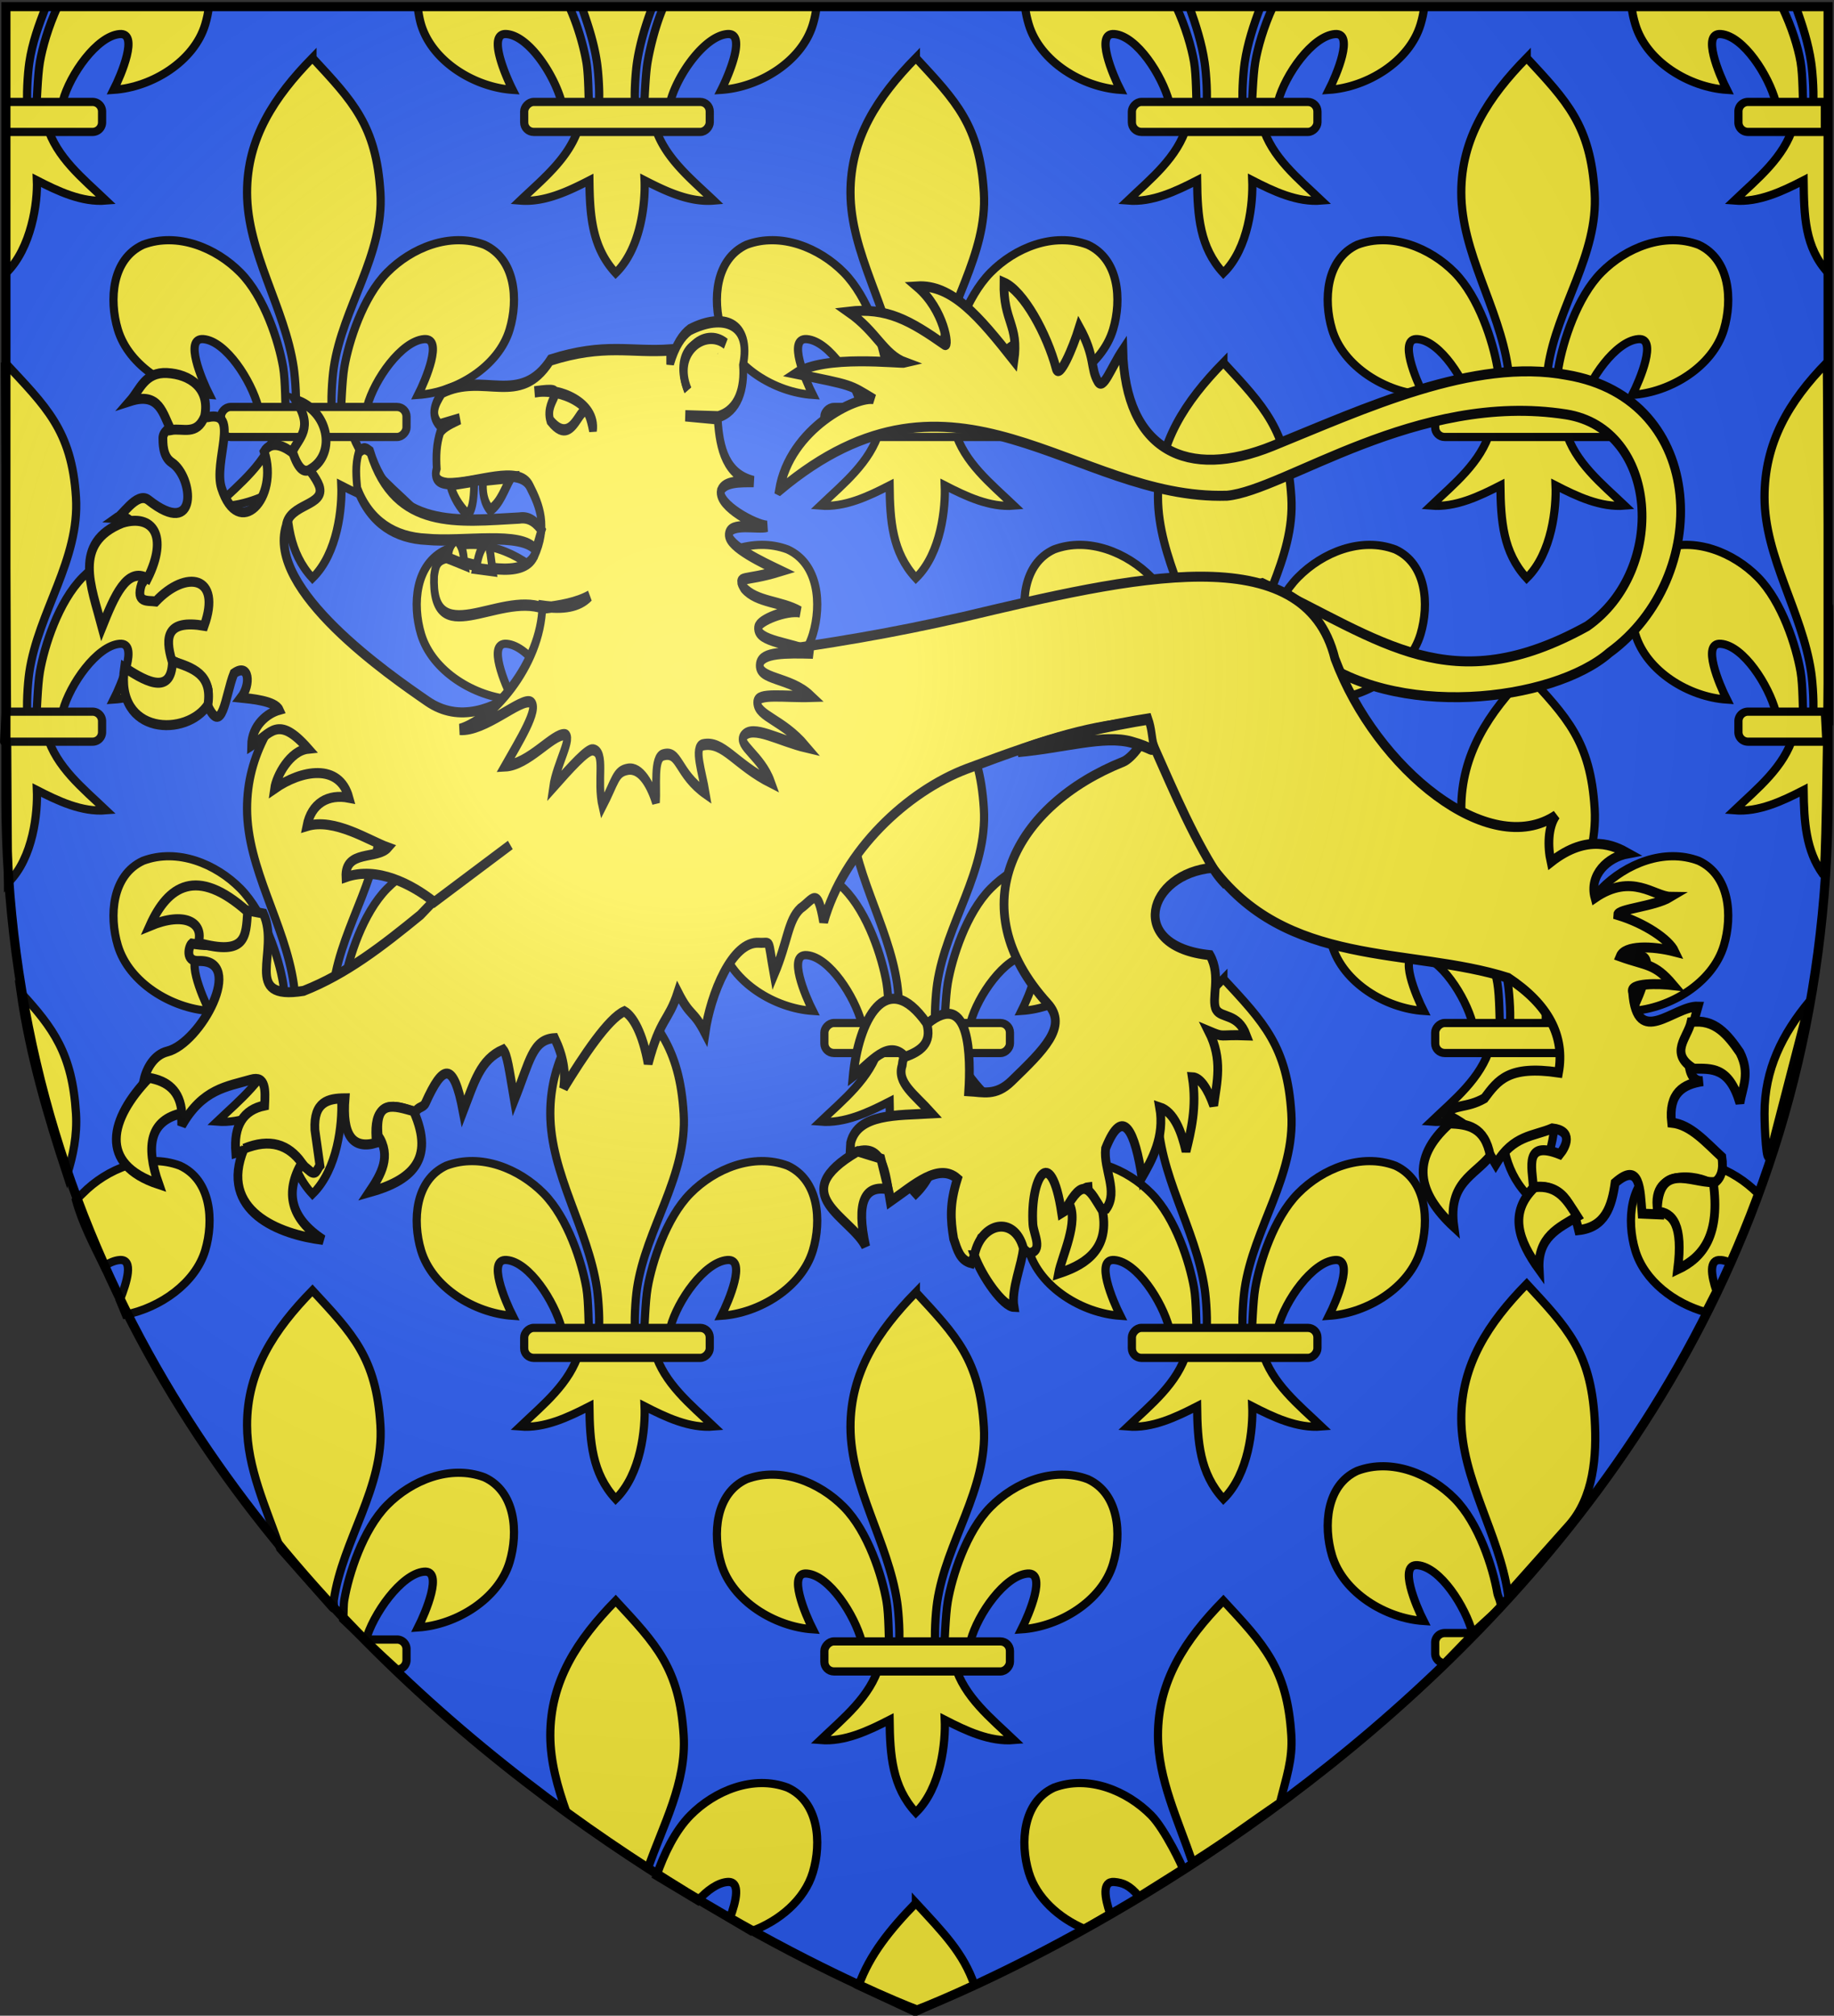<svg xmlns="http://www.w3.org/2000/svg" xmlns:xlink="http://www.w3.org/1999/xlink" height="660.362" width="600.858" version="1.0"><rect width="100%" height="100%" fill="#333333" stroke="none"/><defs><radialGradient xlink:href="#a" id="b" gradientUnits="userSpaceOnUse" gradientTransform="matrix(1.353 0 0 1.349 -78.287 -85.747)" cx="221.445" cy="226.331" fx="221.445" fy="226.331" r="300"/><linearGradient id="a"><stop style="stop-color:white;stop-opacity:.314" offset="0"/><stop offset=".19" style="stop-color:white;stop-opacity:.251"/><stop style="stop-color:#6b6b6b;stop-opacity:.125" offset=".6"/><stop style="stop-color:black;stop-opacity:.125" offset="1"/></linearGradient></defs><g style="display:inline"><path style="fill:#2b5df2;fill-opacity:1;fill-rule:evenodd;stroke:none;stroke-width:1px;stroke-linecap:butt;stroke-linejoin:miter;stroke-opacity:1;display:inline" d="M299.343 658.5s298.5-112.32 298.5-397.772V2.176h-597v258.552c0 285.452 298.5 397.772 298.5 397.772z" transform="translate(1.086)"/></g><g style="display:inline"><g style="stroke:#000;stroke-width:6.01;stroke-miterlimit:4;stroke-dasharray:none;stroke-opacity:1;display:inline"><path style="fill:#fcef3c;fill-opacity:1;fill-rule:evenodd;stroke:#000;stroke-width:6.01;stroke-linecap:butt;stroke-linejoin:miter;stroke-miterlimit:4;stroke-dasharray:none;stroke-opacity:1" d="M-20.338-544.022c-5.269 13.685-9.984 26.486-12.134 40.984-1.244 8.39-2.311 25.513-1.187 32.458.832 5.143 3.392 20.855 6.187 1.414.575-3.999.987-24.06 2.75-34.247 1.875-10.835 6.161-25.875 12.954-40.609H99.136c-.524 4.58-1.453 8.865-2.702 13.046-8.138 27.256-39.24 46.12-67.125 47.97 5.526-10.927 18.75-42.114 4.407-40.876-16.603 1.433-36.463 29.681-41.633 49.06-1.947 7.297-1.16 18.627-11.586 18.159 6.875 23.228 26.28 38.598 43.281 54.812-17.722 1.474-35.255-6.867-50.719-14.812.654 15.925-3.883 49.567-22.601 67.937v-195.296h29.204z" transform="matrix(.447 0 0 .447 24.125 245.339)"/><path d="M-13.829-474.154h63.65v22h-63.65a6.997 6.997 0 0 1-7.012-7.012v-7.976a6.997 6.997 0 0 1 7.012-7.012z" style="fill:#fcef3c;fill-opacity:1;fill-rule:evenodd;stroke-linejoin:round" transform="matrix(-.447 0 0 .447 24.125 245.339)"/></g><g transform="matrix(.447 0 0 .447 223.215 245.339)" style="stroke:#000;stroke-width:6.01;stroke-miterlimit:4;stroke-dasharray:none;stroke-opacity:1;display:inline"><path style="fill:#fcef3c;fill-opacity:1;fill-rule:evenodd;stroke:#000;stroke-width:6.01;stroke-linecap:butt;stroke-linejoin:miter;stroke-miterlimit:4;stroke-dasharray:none;stroke-opacity:1" d="M-21.157-543.956c-4.934 12.99-9.277 27.175-11.315 40.918-1.244 8.39-2.311 25.513-1.187 32.458.832 5.143 3.392 20.855 6.187 1.414.575-3.999.987-24.06 2.75-34.247 1.758-10.155 5.632-26.65 11.704-40.543H99.12a75.911 75.911 0 0 1-2.685 12.98c-8.138 27.256-39.24 46.12-67.125 47.97 5.526-10.927 18.75-42.114 4.407-40.876-16.603 1.433-36.463 29.681-41.633 49.06-1.947 7.297-1.16 18.627-11.586 18.159 6.875 23.228 26.28 38.598 43.281 54.812-17.722 1.474-35.255-6.867-50.719-14.812.654 15.925-2.437 49.567-21.156 67.937-17.375-18.916-18.956-41.986-19.281-67.937-15.463 7.945-32.996 16.286-50.719 14.812 17.001-16.214 36.407-31.584 43.281-54.812-10.425.468-11.052-10.155-13-17.453-5.17-19.377-23.616-48.333-40.218-49.766-14.344-1.238-1.12 29.949 4.406 40.875-27.884-1.848-58.986-20.713-67.125-47.969-1.123-3.761-1.988-8.88-2.532-12.98h111.173c6.54 14.45 10.68 29.943 12.515 40.543 1.763 10.187 1.468 28.834 2.043 32.833 2.796 19.441 6.062 5.143 6.895 0 1.124-6.945.056-24.069-1.188-32.458-2.107-14.212-6.382-27.33-11.217-40.918h51.907z"/><rect rx="7.012" style="fill:#fcef3c;fill-opacity:1;fill-rule:evenodd;stroke:#000;stroke-width:6.01;stroke-linejoin:round;stroke-miterlimit:4;stroke-dasharray:none;stroke-opacity:1" width="136" height="22" x="-20.841" y="-474.154" ry="7.012" transform="scale(-1 1)"/></g><g transform="matrix(.447 0 0 .447 123.867 345.278)" style="stroke:#000;stroke-width:6.01;stroke-miterlimit:4;stroke-dasharray:none;stroke-opacity:1;display:inline"><path style="fill:#fcef3c;fill-opacity:1;fill-rule:evenodd;stroke:#000;stroke-width:6.01;stroke-linecap:butt;stroke-linejoin:miter;stroke-miterlimit:4;stroke-dasharray:none;stroke-opacity:1" d="M-48.097-730.047C-18.635-698.2-1.31-680.639 1.716-631.226c2.8 45.728-27.63 83.959-34.188 128.188-1.244 8.39-2.311 25.513-1.187 32.458.832 5.143 3.392 20.855 6.187 1.414.575-3.999.987-24.06 2.75-34.247 3.212-18.561 13.498-51.199 31.344-69.281 17.838-18.075 46.104-29.799 71.312-20.344 22.84 10.538 25 40.3 18.5 62.062-8.138 27.256-39.24 46.12-67.125 47.97 5.526-10.927 18.75-42.114 4.407-40.876-16.603 1.433-36.463 29.681-41.633 49.06-1.947 7.297-1.16 18.627-11.586 18.159 6.875 23.228 26.28 38.598 43.281 54.812-17.722 1.474-35.255-6.867-50.719-14.812.654 15.925-2.437 49.567-21.156 67.937-17.375-18.916-18.956-41.986-19.281-67.937-15.463 7.945-32.996 16.286-50.719 14.812 17.001-16.214 36.407-31.584 43.281-54.812-10.425.468-11.052-10.155-13-17.453-5.17-19.377-23.616-48.333-40.218-49.766-14.344-1.238-1.12 29.949 4.406 40.875-27.884-1.848-58.986-20.713-67.125-47.969-6.499-21.762-4.34-51.524 18.5-62.062 25.208-9.455 53.474 2.27 71.312 20.344 17.846 18.082 28.132 50.72 31.344 69.281 1.763 10.187 1.468 28.834 2.043 32.833 2.796 19.441 6.062 5.143 6.895 0 1.124-6.945.056-24.069-1.188-32.458-6.559-44.23-34.109-84.015-34.187-128.188-.07-39.886 19.983-70.234 47.937-98.82z"/><rect rx="7.012" style="fill:#fcef3c;fill-opacity:1;fill-rule:evenodd;stroke:#000;stroke-width:6.01;stroke-linejoin:round;stroke-miterlimit:4;stroke-dasharray:none;stroke-opacity:1" width="136" height="22" x="-20.841" y="-474.154" ry="7.012" transform="scale(-1 1)"/></g><g style="stroke:#000;stroke-width:6.01;stroke-miterlimit:4;stroke-dasharray:none;stroke-opacity:1;display:inline" transform="matrix(.447 0 0 .447 223.215 445.096)"><path d="M-48.097-730.047C-18.635-698.2-1.31-680.639 1.716-631.226c2.8 45.728-27.63 83.959-34.188 128.188-1.244 8.39-2.311 25.513-1.187 32.458.832 5.143 3.392 20.855 6.187 1.414.575-3.999.987-24.06 2.75-34.247 3.212-18.561 13.498-51.199 31.344-69.281 17.838-18.075 46.104-29.799 71.312-20.344 22.84 10.538 25 40.3 18.5 62.062-8.138 27.256-39.24 46.12-67.125 47.97 5.526-10.927 18.75-42.114 4.407-40.876-16.603 1.433-36.463 29.681-41.633 49.06-1.947 7.297-1.16 18.627-11.586 18.159 6.875 23.228 26.28 38.598 43.281 54.812-17.722 1.474-35.255-6.867-50.719-14.812.654 15.925-2.437 49.567-21.156 67.937-17.375-18.916-18.956-41.986-19.281-67.937-15.463 7.945-32.996 16.286-50.719 14.812 17.001-16.214 36.407-31.584 43.281-54.812-10.425.468-11.052-10.155-13-17.453-5.17-19.377-23.616-48.333-40.218-49.766-14.344-1.238-1.12 29.949 4.406 40.875-27.884-1.848-58.986-20.713-67.125-47.969-6.499-21.762-4.34-51.524 18.5-62.062 25.208-9.455 53.474 2.27 71.312 20.344 17.846 18.082 28.132 50.72 31.344 69.281 1.763 10.187 1.468 28.834 2.043 32.833 2.796 19.441 6.062 5.143 6.895 0 1.124-6.945.056-24.069-1.188-32.458-6.559-44.23-34.109-84.015-34.187-128.188-.07-39.886 19.983-70.234 47.937-98.82z" style="fill:#fcef3c;fill-opacity:1;fill-rule:evenodd;stroke:#000;stroke-width:6.01;stroke-linecap:butt;stroke-linejoin:miter;stroke-miterlimit:4;stroke-dasharray:none;stroke-opacity:1"/><rect transform="scale(-1 1)" ry="7.012" y="-474.154" x="-20.841" height="22" width="136" style="fill:#fcef3c;fill-opacity:1;fill-rule:evenodd;stroke:#000;stroke-width:6.01;stroke-linejoin:round;stroke-miterlimit:4;stroke-dasharray:none;stroke-opacity:1" rx="7.012"/></g><g style="stroke:#000;stroke-width:6.01;stroke-miterlimit:4;stroke-dasharray:none;stroke-opacity:1;display:inline" transform="matrix(.447 0 0 .447 422.306 445.096)"><path d="M-48.097-730.047C-18.635-698.2-1.31-680.639 1.716-631.226c2.8 45.728-27.63 83.959-34.188 128.188-1.244 8.39-2.311 25.513-1.187 32.458.832 5.143 3.392 20.855 6.187 1.414.575-3.999.987-24.06 2.75-34.247 3.212-18.561 13.498-51.199 31.344-69.281 17.838-18.075 46.104-29.799 71.312-20.344 22.84 10.538 25 40.3 18.5 62.062-8.138 27.256-39.24 46.12-67.125 47.97 5.526-10.927 18.75-42.114 4.407-40.876-16.603 1.433-36.463 29.681-41.633 49.06-1.947 7.297-1.16 18.627-11.586 18.159 6.875 23.228 26.28 38.598 43.281 54.812-17.722 1.474-35.255-6.867-50.719-14.812.654 15.925-2.437 49.567-21.156 67.937-17.375-18.916-18.956-41.986-19.281-67.937-15.463 7.945-32.996 16.286-50.719 14.812 17.001-16.214 36.407-31.584 43.281-54.812-10.425.468-11.052-10.155-13-17.453-5.17-19.377-23.616-48.333-40.218-49.766-14.344-1.238-1.12 29.949 4.406 40.875-27.884-1.848-58.986-20.713-67.125-47.969-6.499-21.762-4.34-51.524 18.5-62.062 25.208-9.455 53.474 2.27 71.312 20.344 17.846 18.082 28.132 50.72 31.344 69.281 1.763 10.187 1.468 28.834 2.043 32.833 2.796 19.441 6.062 5.143 6.895 0 1.124-6.945.056-24.069-1.188-32.458-6.559-44.23-34.109-84.015-34.187-128.188-.07-39.886 19.983-70.234 47.937-98.82z" style="fill:#fcef3c;fill-opacity:1;fill-rule:evenodd;stroke:#000;stroke-width:6.01;stroke-linecap:butt;stroke-linejoin:miter;stroke-miterlimit:4;stroke-dasharray:none;stroke-opacity:1"/><rect transform="scale(-1 1)" ry="7.012" y="-474.154" x="-20.841" height="22" width="136" style="fill:#fcef3c;fill-opacity:1;fill-rule:evenodd;stroke:#000;stroke-width:6.01;stroke-linejoin:round;stroke-miterlimit:4;stroke-dasharray:none;stroke-opacity:1" rx="7.012"/></g><g style="stroke:#000;stroke-width:6.01;stroke-miterlimit:4;stroke-dasharray:none;stroke-opacity:1;display:inline" transform="matrix(.447 0 0 .447 321.564 547.096)"><path d="M-48.097-730.047C-18.635-698.2-1.31-680.639 1.716-631.226c2.8 45.728-27.63 83.959-34.188 128.188-1.244 8.39-2.311 25.513-1.187 32.458.832 5.143 3.392 20.855 6.187 1.414.575-3.999.987-24.06 2.75-34.247 3.212-18.561 13.498-51.199 31.344-69.281 17.838-18.075 46.104-29.799 71.312-20.344 22.84 10.538 25 40.3 18.5 62.062-8.138 27.256-39.24 46.12-67.125 47.97 5.526-10.927 18.75-42.114 4.407-40.876-16.603 1.433-36.463 29.681-41.633 49.06-1.947 7.297-1.16 18.627-11.586 18.159 6.875 23.228 26.28 38.598 43.281 54.812-17.722 1.474-35.255-6.867-50.719-14.812.654 15.925-2.437 49.567-21.156 67.937-17.375-18.916-18.956-41.986-19.281-67.937-15.463 7.945-32.996 16.286-50.719 14.812 17.001-16.214 36.407-31.584 43.281-54.812-10.425.468-11.052-10.155-13-17.453-5.17-19.377-23.616-48.333-40.218-49.766-14.344-1.238-1.12 29.949 4.406 40.875-27.884-1.848-58.986-20.713-67.125-47.969-6.499-21.762-4.34-51.524 18.5-62.062 25.208-9.455 53.474 2.27 71.312 20.344 17.846 18.082 28.132 50.72 31.344 69.281 1.763 10.187 1.468 28.834 2.043 32.833 2.796 19.441 6.062 5.143 6.895 0 1.124-6.945.056-24.069-1.188-32.458-6.559-44.23-34.109-84.015-34.187-128.188-.07-39.886 19.983-70.234 47.937-98.82z" style="fill:#fcef3c;fill-opacity:1;fill-rule:evenodd;stroke:#000;stroke-width:6.01;stroke-linecap:butt;stroke-linejoin:miter;stroke-miterlimit:4;stroke-dasharray:none;stroke-opacity:1"/><rect transform="scale(-1 1)" ry="7.012" y="-474.154" x="-20.841" height="22" width="136" style="fill:#fcef3c;fill-opacity:1;fill-rule:evenodd;stroke:#000;stroke-width:6.01;stroke-linejoin:round;stroke-miterlimit:4;stroke-dasharray:none;stroke-opacity:1" rx="7.012"/></g><g style="stroke:#000;stroke-width:6.01;stroke-miterlimit:4;stroke-dasharray:none;stroke-opacity:1;display:inline" transform="matrix(.447 0 0 .447 321.564 345.278)"><path d="M-48.097-730.047C-18.635-698.2-1.31-680.639 1.716-631.226c2.8 45.728-27.63 83.959-34.188 128.188-1.244 8.39-2.311 25.513-1.187 32.458.832 5.143 3.392 20.855 6.187 1.414.575-3.999.987-24.06 2.75-34.247 3.212-18.561 13.498-51.199 31.344-69.281 17.838-18.075 46.104-29.799 71.312-20.344 22.84 10.538 25 40.3 18.5 62.062-8.138 27.256-39.24 46.12-67.125 47.97 5.526-10.927 18.75-42.114 4.407-40.876-16.603 1.433-36.463 29.681-41.633 49.06-1.947 7.297-1.16 18.627-11.586 18.159 6.875 23.228 26.28 38.598 43.281 54.812-17.722 1.474-35.255-6.867-50.719-14.812.654 15.925-2.437 49.567-21.156 67.937-17.375-18.916-18.956-41.986-19.281-67.937-15.463 7.945-32.996 16.286-50.719 14.812 17.001-16.214 36.407-31.584 43.281-54.812-10.425.468-11.052-10.155-13-17.453-5.17-19.377-23.616-48.333-40.218-49.766-14.344-1.238-1.12 29.949 4.406 40.875-27.884-1.848-58.986-20.713-67.125-47.969-6.499-21.762-4.34-51.524 18.5-62.062 25.208-9.455 53.474 2.27 71.312 20.344 17.846 18.082 28.132 50.72 31.344 69.281 1.763 10.187 1.468 28.834 2.043 32.833 2.796 19.441 6.062 5.143 6.895 0 1.124-6.945.056-24.069-1.188-32.458-6.559-44.23-34.109-84.015-34.187-128.188-.07-39.886 19.983-70.234 47.937-98.82z" style="fill:#fcef3c;fill-opacity:1;fill-rule:evenodd;stroke:#000;stroke-width:6.01;stroke-linecap:butt;stroke-linejoin:miter;stroke-miterlimit:4;stroke-dasharray:none;stroke-opacity:1"/><rect transform="scale(-1 1)" ry="7.012" y="-474.154" x="-20.841" height="22" width="136" style="fill:#fcef3c;fill-opacity:1;fill-rule:evenodd;stroke:#000;stroke-width:6.01;stroke-linejoin:round;stroke-miterlimit:4;stroke-dasharray:none;stroke-opacity:1" rx="7.012"/></g><g transform="matrix(.447 0 0 .447 422.306 646.975)" style="stroke:#000;stroke-width:6.01;stroke-miterlimit:4;stroke-dasharray:none;stroke-opacity:1;display:inline"><path style="fill:#fcef3c;fill-opacity:1;fill-rule:evenodd;stroke:#000;stroke-width:6.01;stroke-linecap:butt;stroke-linejoin:miter;stroke-miterlimit:4;stroke-dasharray:none;stroke-opacity:1" d="M-48.097-730.047C-18.635-698.2-1.31-680.639 1.716-631.226c2.8 45.728-27.63 83.959-34.188 128.188-1.244 8.39-2.311 25.513-1.187 32.458.832 5.143 3.392 20.855 6.187 1.414.575-3.999.987-24.06 2.75-34.247 3.212-18.561 13.498-51.199 31.344-69.281 17.838-18.075 46.104-29.799 71.312-20.344 22.84 10.538 25 40.3 18.5 62.062-8.138 27.256-39.24 46.12-67.125 47.97 5.526-10.927 18.75-42.114 4.407-40.876-16.603 1.433-36.463 29.681-41.633 49.06-1.947 7.297-1.16 18.627-11.586 18.159 6.875 23.228 26.28 38.598 43.281 54.812-17.722 1.474-35.255-6.867-50.719-14.812.654 15.925-2.437 49.567-21.156 67.937-17.375-18.916-18.956-41.986-19.281-67.937-15.463 7.945-32.996 16.286-50.719 14.812 17.001-16.214 36.407-31.584 43.281-54.812-10.425.468-11.052-10.155-13-17.453-5.17-19.377-23.616-48.333-40.218-49.766-14.344-1.238-1.12 29.949 4.406 40.875-27.884-1.848-58.986-20.713-67.125-47.969-6.499-21.762-4.34-51.524 18.5-62.062 25.208-9.455 53.474 2.27 71.312 20.344 17.846 18.082 28.132 50.72 31.344 69.281 1.763 10.187 1.468 28.834 2.043 32.833 2.796 19.441 6.062 5.143 6.895 0 1.124-6.945.056-24.069-1.188-32.458-6.559-44.23-34.109-84.015-34.187-128.188-.07-39.886 19.983-70.234 47.937-98.82z"/><rect rx="7.012" style="fill:#fcef3c;fill-opacity:1;fill-rule:evenodd;stroke:#000;stroke-width:6.01;stroke-linejoin:round;stroke-miterlimit:4;stroke-dasharray:none;stroke-opacity:1" width="136" height="22" x="-20.841" y="-474.154" ry="7.012" transform="scale(-1 1)"/></g><g style="stroke:#000;stroke-width:6.01;stroke-miterlimit:4;stroke-dasharray:none;stroke-opacity:1;display:inline"><path style="fill:#fcef3c;fill-opacity:1;fill-rule:evenodd;stroke:#000;stroke-width:6.01;stroke-linecap:butt;stroke-linejoin:miter;stroke-miterlimit:4;stroke-dasharray:none;stroke-opacity:1" d="M-121.236-521.883c-2.275-1.108-4.553-1.805-6.798-1.999-8.94-.771-7.171 11.05-3.232 22.713l-7.928 15.464c-22.993-6.382-44.919-23.033-51.56-45.27-6.498-21.763-4.339-51.525 18.5-62.063 25.209-9.455 53.475 2.27 71.313 20.344m37.848-140.812-29.075 112.349c-2.54 9.816-3.848-19.847-3.866-30.069-.057-32.306 13.089-58.356 32.94-82.28z" transform="matrix(.447 0 0 .447 621.024 646.975)"/></g><g style="stroke:#000;stroke-width:6.01;stroke-miterlimit:4;stroke-dasharray:none;stroke-opacity:1;display:inline"><path style="fill:#fcef3c;fill-opacity:1;fill-rule:evenodd;stroke:#000;stroke-width:6.01;stroke-linecap:butt;stroke-linejoin:miter;stroke-miterlimit:4;stroke-dasharray:none;stroke-opacity:1" d="m-17.16-553.183-44.687 50.145c-6.559-44.23-34.109-84.015-34.187-128.188-.07-39.886 19.983-70.234 47.937-98.82 29.462 31.845 46.786 49.407 49.813 98.82 1.701 27.773-.794 57.752-18.877 78.043zm-51.284 61.327-19.372 17.74c-5.17-19.377-23.616-48.333-40.218-49.766-14.344-1.238-1.12 29.949 4.406 40.875-27.884-1.848-58.986-20.713-67.125-47.969-6.499-21.762-4.34-51.524 18.5-62.062 25.208-9.455 53.474 2.27 71.312 20.344 17.846 18.082 28.132 50.72 31.344 69.281.561 3.243 4.264 8.707 1.153 11.557z" transform="matrix(.447 0 0 .447 521.675 746.955)"/><path d="M86.828-474.154h21.32a6.997 6.997 0 0 1 7.011 7.012v7.976a6.997 6.997 0 0 1-7.012 7.012l-21.319-22z" style="fill:#fcef3c;fill-opacity:1;fill-rule:evenodd;stroke-linejoin:round" transform="matrix(-.447 0 0 .447 521.675 746.955)"/></g><g transform="matrix(.447 0 0 .447 521.675 547.096)" style="stroke:#000;stroke-width:6.01;stroke-miterlimit:4;stroke-dasharray:none;stroke-opacity:1;display:inline"><path style="fill:#fcef3c;fill-opacity:1;fill-rule:evenodd;stroke:#000;stroke-width:6.01;stroke-linecap:butt;stroke-linejoin:miter;stroke-miterlimit:4;stroke-dasharray:none;stroke-opacity:1" d="M-48.097-730.047C-18.635-698.2-1.31-680.639 1.716-631.226c2.8 45.728-27.63 83.959-34.188 128.188-1.244 8.39-2.311 25.513-1.187 32.458.832 5.143 3.392 20.855 6.187 1.414.575-3.999.987-24.06 2.75-34.247 3.212-18.561 13.498-51.199 31.344-69.281 17.838-18.075 46.104-29.799 71.312-20.344 22.84 10.538 25 40.3 18.5 62.062-8.138 27.256-39.24 46.12-67.125 47.97 5.526-10.927 18.75-42.114 4.407-40.876-16.603 1.433-36.463 29.681-41.633 49.06-1.947 7.297-1.16 18.627-11.586 18.159 6.875 23.228 26.28 38.598 43.281 54.812-17.722 1.474-35.255-6.867-50.719-14.812.654 15.925-2.437 49.567-21.156 67.937-17.375-18.916-18.956-41.986-19.281-67.937-15.463 7.945-32.996 16.286-50.719 14.812 17.001-16.214 36.407-31.584 43.281-54.812-10.425.468-11.052-10.155-13-17.453-5.17-19.377-23.616-48.333-40.218-49.766-14.344-1.238-1.12 29.949 4.406 40.875-27.884-1.848-58.986-20.713-67.125-47.969-6.499-21.762-4.34-51.524 18.5-62.062 25.208-9.455 53.474 2.27 71.312 20.344 17.846 18.082 28.132 50.72 31.344 69.281 1.763 10.187 1.468 28.834 2.043 32.833 2.796 19.441 6.062 5.143 6.895 0 1.124-6.945.056-24.069-1.188-32.458-6.559-44.23-34.109-84.015-34.187-128.188-.07-39.886 19.983-70.234 47.937-98.82z"/><rect rx="7.012" style="fill:#fcef3c;fill-opacity:1;fill-rule:evenodd;stroke:#000;stroke-width:6.01;stroke-linejoin:round;stroke-miterlimit:4;stroke-dasharray:none;stroke-opacity:1" width="136" height="22" x="-20.841" y="-474.154" ry="7.012" transform="scale(-1 1)"/></g><g style="stroke:#000;stroke-width:6.01;stroke-miterlimit:4;stroke-dasharray:none;stroke-opacity:1;display:inline"><path d="M-50.333-730.047C-20.87-698.2-1.31-680.639 1.716-631.226c2.8 45.728-27.63 83.959-34.188 128.188-1.244 8.39-2.311 25.513-1.187 32.458.832 5.143 3.392 20.855 6.187 1.414.575-3.999.987-24.06 2.75-34.247 3.212-18.561 13.498-51.199 31.344-69.281 17.838-18.075 46.104-29.799 71.312-20.344 22.84 10.538 25 40.3 18.5 62.062-8.138 27.256-39.24 46.12-67.125 47.97 5.526-10.927 18.75-42.114 4.407-40.876-16.603 1.433-36.463 29.681-41.633 49.06-1.947 7.297-1.16 18.627-11.586 18.159 6.875 23.228 26.28 38.598 43.281 54.812-17.722 1.474-35.255-6.867-50.719-14.812.654 15.925-2.437 49.567-21.156 67.937l-2.236-381.32z" style="fill:#fcef3c;fill-opacity:1;fill-rule:evenodd;stroke:#000;stroke-width:6.01;stroke-linecap:butt;stroke-linejoin:miter;stroke-miterlimit:4;stroke-dasharray:none;stroke-opacity:1" transform="matrix(.447 0 0 .447 24.125 445.096)"/><path d="M-13.829-474.154h63.65l1.118 22h-64.768a6.997 6.997 0 0 1-7.012-7.012v-7.976a6.997 6.997 0 0 1 7.012-7.012z" style="fill:#fcef3c;fill-opacity:1;fill-rule:evenodd;stroke-linejoin:round" transform="matrix(-.447 0 0 .447 24.125 445.096)"/></g><g style="stroke:#000;stroke-width:6.01;stroke-miterlimit:4;stroke-dasharray:none;stroke-opacity:1;display:inline"><path style="fill:#fcef3c;fill-opacity:1;fill-rule:evenodd;stroke:#000;stroke-width:6.01;stroke-linecap:butt;stroke-linejoin:miter;stroke-miterlimit:4;stroke-dasharray:none;stroke-opacity:1" d="M22.382-519.36c-7.753-15.883-16-31.471-20.64-48.393 1.316-1.597 3.47-3.512 4.88-4.941 17.838-18.075 46.104-29.799 71.312-20.344 22.84 10.538 25 40.3 18.5 62.062-7.204 24.127-33.192 42.074-58.224 47.068l-4.378-10.563c5.26-13.222 10.456-30.323-.116-29.41-3.683.317-7.526 1.954-11.334 4.522zm-27.233-66.836c-14.741-44.595-27.587-89.191-33.956-133.787 23.815 26.037 37.83 44.787 40.523 88.757.962 15.713-1.999 30.54-6.567 45.03z" transform="matrix(.447 0 0 .447 24.125 646.975)"/></g><g transform="matrix(.447 0 0 .447 223.215 646.975)" style="stroke:#000;stroke-width:6.01;stroke-miterlimit:4;stroke-dasharray:none;stroke-opacity:1;display:inline"><path style="fill:#fcef3c;fill-opacity:1;fill-rule:evenodd;stroke:#000;stroke-width:6.01;stroke-linecap:butt;stroke-linejoin:miter;stroke-miterlimit:4;stroke-dasharray:none;stroke-opacity:1" d="M-48.097-730.047C-18.635-698.2-1.31-680.639 1.716-631.226c2.8 45.728-27.63 83.959-34.188 128.188-1.244 8.39-2.311 25.513-1.187 32.458.832 5.143 3.392 20.855 6.187 1.414.575-3.999.987-24.06 2.75-34.247 3.212-18.561 13.498-51.199 31.344-69.281 17.838-18.075 46.104-29.799 71.312-20.344 22.84 10.538 25 40.3 18.5 62.062-8.138 27.256-39.24 46.12-67.125 47.97 5.526-10.927 18.75-42.114 4.407-40.876-16.603 1.433-36.463 29.681-41.633 49.06-1.947 7.297-1.16 18.627-11.586 18.159 6.875 23.228 26.28 38.598 43.281 54.812-17.722 1.474-35.255-6.867-50.719-14.812.654 15.925-2.437 49.567-21.156 67.937-17.375-18.916-18.956-41.986-19.281-67.937-15.463 7.945-32.996 16.286-50.719 14.812 17.001-16.214 36.407-31.584 43.281-54.812-10.425.468-11.052-10.155-13-17.453-5.17-19.377-23.616-48.333-40.218-49.766-14.344-1.238-1.12 29.949 4.406 40.875-27.884-1.848-58.986-20.713-67.125-47.969-6.499-21.762-4.34-51.524 18.5-62.062 25.208-9.455 53.474 2.27 71.312 20.344 17.846 18.082 28.132 50.72 31.344 69.281 1.763 10.187 1.468 28.834 2.043 32.833 2.796 19.441 6.062 5.143 6.895 0 1.124-6.945.056-24.069-1.188-32.458-6.559-44.23-34.109-84.015-34.187-128.188-.07-39.886 19.983-70.234 47.937-98.82z"/><rect rx="7.012" style="fill:#fcef3c;fill-opacity:1;fill-rule:evenodd;stroke:#000;stroke-width:6.01;stroke-linejoin:round;stroke-miterlimit:4;stroke-dasharray:none;stroke-opacity:1" width="136" height="22" x="-20.841" y="-474.154" ry="7.012" transform="scale(-1 1)"/></g><g style="stroke:#000;stroke-width:6.01;stroke-miterlimit:4;stroke-dasharray:none;stroke-opacity:1;display:inline"><path style="fill:#fcef3c;fill-opacity:1;fill-rule:evenodd;stroke:#000;stroke-width:6.01;stroke-linecap:butt;stroke-linejoin:miter;stroke-miterlimit:4;stroke-dasharray:none;stroke-opacity:1" d="m-33.168-497.24-38.583-43.614c-10.398-30.014-24.228-59.093-24.283-90.372-.07-39.886 19.983-70.234 47.937-98.82 29.462 31.845 46.786 49.407 49.813 98.82 2.8 45.728-27.63 83.959-34.188 128.188-.244 1.645.751 7.434-.696 5.799zm24.065 23.998-16.417-15.68c.373-5.694.077-10.325.798-14.491 3.212-18.561 13.498-51.199 31.344-69.281 17.838-18.075 46.104-29.799 71.312-20.344 22.84 10.538 25 40.3 18.5 62.062-8.138 27.256-39.24 46.12-67.125 47.97 5.526-10.927 18.75-42.114 4.407-40.876-16.603 1.433-37.649 31.263-42.82 50.64z" transform="matrix(.447 0 0 .447 123.867 749.076)"/><path d="M-13.829-474.154h23.942l-23.942 22a6.997 6.997 0 0 1-7.012-7.012v-7.976a6.997 6.997 0 0 1 7.012-7.012z" style="fill:#fcef3c;fill-opacity:1;fill-rule:evenodd;stroke-linejoin:round" transform="matrix(-.447 0 0 .447 123.867 749.076)"/></g><g transform="matrix(.447 0 0 .447 123.867 547.096)" style="stroke:#000;stroke-width:6.01;stroke-miterlimit:4;stroke-dasharray:none;stroke-opacity:1;display:inline"><path style="fill:#fcef3c;fill-opacity:1;fill-rule:evenodd;stroke:#000;stroke-width:6.01;stroke-linecap:butt;stroke-linejoin:miter;stroke-miterlimit:4;stroke-dasharray:none;stroke-opacity:1" d="M-48.097-730.047C-18.635-698.2-1.31-680.639 1.716-631.226c2.8 45.728-27.63 83.959-34.188 128.188-1.244 8.39-2.311 25.513-1.187 32.458.832 5.143 3.392 20.855 6.187 1.414.575-3.999.987-24.06 2.75-34.247 3.212-18.561 13.498-51.199 31.344-69.281 17.838-18.075 46.104-29.799 71.312-20.344 22.84 10.538 25 40.3 18.5 62.062-8.138 27.256-39.24 46.12-67.125 47.97 5.526-10.927 18.75-42.114 4.407-40.876-16.603 1.433-36.463 29.681-41.633 49.06-1.947 7.297-1.16 18.627-11.586 18.159 6.875 23.228 26.28 38.598 43.281 54.812-17.722 1.474-35.255-6.867-50.719-14.812.654 15.925-2.437 49.567-21.156 67.937-17.375-18.916-18.956-41.986-19.281-67.937-15.463 7.945-32.996 16.286-50.719 14.812 17.001-16.214 36.407-31.584 43.281-54.812-10.425.468-11.052-10.155-13-17.453-5.17-19.377-23.616-48.333-40.218-49.766-14.344-1.238-1.12 29.949 4.406 40.875-27.884-1.848-58.986-20.713-67.125-47.969-6.499-21.762-4.34-51.524 18.5-62.062 25.208-9.455 53.474 2.27 71.312 20.344 17.846 18.082 28.132 50.72 31.344 69.281 1.763 10.187 1.468 28.834 2.043 32.833 2.796 19.441 6.062 5.143 6.895 0 1.124-6.945.056-24.069-1.188-32.458-6.559-44.23-34.109-84.015-34.187-128.188-.07-39.886 19.983-70.234 47.937-98.82z"/><rect rx="7.012" style="fill:#fcef3c;fill-opacity:1;fill-rule:evenodd;stroke:#000;stroke-width:6.01;stroke-linejoin:round;stroke-miterlimit:4;stroke-dasharray:none;stroke-opacity:1" width="136" height="22" x="-20.841" y="-474.154" ry="7.012" transform="scale(-1 1)"/></g><g style="stroke:#000;stroke-width:6.01;stroke-miterlimit:4;stroke-dasharray:none;stroke-opacity:1;display:inline"><path d="m12.092-510.188-30.3-18.213c5.364-15.772 13.6-32.914 24.83-44.293 17.838-18.075 46.104-29.799 71.312-20.344 22.84 10.538 25 40.3 18.5 62.062-6.02 20.164-24.61 35.736-45.166 43.222l-15.75-9.422c4.821-12.774 8.163-27.566-1.802-26.706-7.08.611-14.752 6.098-21.624 13.694zm-96.268-64.731c-6.51-18.422-11.824-36.943-11.858-56.307-.07-39.886 19.983-70.234 47.937-98.82 29.462 31.845 46.786 49.407 49.813 98.82 2.134 34.844-15.026 65.335-26.217 97.443" style="fill:#fcef3c;fill-opacity:1;fill-rule:evenodd;stroke:#000;stroke-width:6.01;stroke-linecap:butt;stroke-linejoin:miter;stroke-miterlimit:4;stroke-dasharray:none;stroke-opacity:1" transform="matrix(.447 0 0 .447 223.215 850.733)"/></g><g style="stroke:#000;stroke-width:6.01;stroke-miterlimit:4;stroke-dasharray:none;stroke-opacity:1;display:inline"><path d="m-77.81-533.44-32.154 20.208c-6.825-8.392-12.049-10.13-18.07-10.65-9.097-.785-7.105 11.472-3.022 23.331l-18.979 11.037c-18.744-8.015-35.135-22.764-40.718-41.462-6.499-21.762-4.34-51.524 18.5-62.062 25.208-9.455 53.474 2.27 71.312 20.344 9.858 9.988 23.728 38.858 23.13 39.253zm71.176-48.525c-21.166 14.087-34.518 24.843-64.13 43.622-10.456-30.625-25.214-61.007-25.27-92.883-.07-39.886 19.983-70.234 47.937-98.82 29.462 31.845 46.786 49.407 49.813 98.82 1.082 17.677-3.832 31.271-8.35 49.261z" style="fill:#fcef3c;fill-opacity:1;fill-rule:evenodd;stroke:#000;stroke-width:6.01;stroke-linecap:butt;stroke-linejoin:miter;stroke-miterlimit:4;stroke-dasharray:none;stroke-opacity:1" transform="matrix(.447 0 0 .447 422.306 850.733)"/></g><g style="stroke:#000;stroke-width:6.01;stroke-miterlimit:4;stroke-dasharray:none;stroke-opacity:1;display:inline"><path d="M-48.097-730.047c20.296 21.938 34.83 36.702 42.9 60.164L-48.54-650.14l-41.515-19.347c8.04-22.7 23.469-41.651 41.958-60.559z" style="fill:#fcef3c;fill-opacity:1;fill-rule:evenodd;stroke:#000;stroke-width:6.01;stroke-linecap:butt;stroke-linejoin:miter;stroke-miterlimit:4;stroke-dasharray:none;stroke-opacity:1" transform="matrix(.447 0 0 .447 321.564 949.773)"/></g><g style="stroke:#000;stroke-width:6.01;stroke-miterlimit:4;stroke-dasharray:none;stroke-opacity:1;display:inline" transform="matrix(.447 0 0 .447 321.564 749.692)"><path d="M-48.097-730.047C-18.635-698.2-1.31-680.639 1.716-631.226c2.8 45.728-27.63 83.959-34.188 128.188-1.244 8.39-2.311 25.513-1.187 32.458.832 5.143 3.392 20.855 6.187 1.414.575-3.999.987-24.06 2.75-34.247 3.212-18.561 13.498-51.199 31.344-69.281 17.838-18.075 46.104-29.799 71.312-20.344 22.84 10.538 25 40.3 18.5 62.062-8.138 27.256-39.24 46.12-67.125 47.97 5.526-10.927 18.75-42.114 4.407-40.876-16.603 1.433-36.463 29.681-41.633 49.06-1.947 7.297-1.16 18.627-11.586 18.159 6.875 23.228 26.28 38.598 43.281 54.812-17.722 1.474-35.255-6.867-50.719-14.812.654 15.925-2.437 49.567-21.156 67.937-17.375-18.916-18.956-41.986-19.281-67.937-15.463 7.945-32.996 16.286-50.719 14.812 17.001-16.214 36.407-31.584 43.281-54.812-10.425.468-11.052-10.155-13-17.453-5.17-19.377-23.616-48.333-40.218-49.766-14.344-1.238-1.12 29.949 4.406 40.875-27.884-1.848-58.986-20.713-67.125-47.969-6.499-21.762-4.34-51.524 18.5-62.062 25.208-9.455 53.474 2.27 71.312 20.344 17.846 18.082 28.132 50.72 31.344 69.281 1.763 10.187 1.468 28.834 2.043 32.833 2.796 19.441 6.062 5.143 6.895 0 1.124-6.945.056-24.069-1.188-32.458-6.559-44.23-34.109-84.015-34.187-128.188-.07-39.886 19.983-70.234 47.937-98.82z" style="fill:#fcef3c;fill-opacity:1;fill-rule:evenodd;stroke:#000;stroke-width:6.01;stroke-linecap:butt;stroke-linejoin:miter;stroke-miterlimit:4;stroke-dasharray:none;stroke-opacity:1"/><rect transform="scale(-1 1)" ry="7.012" y="-474.154" x="-20.841" height="22" width="136" style="fill:#fcef3c;fill-opacity:1;fill-rule:evenodd;stroke:#000;stroke-width:6.01;stroke-linejoin:round;stroke-miterlimit:4;stroke-dasharray:none;stroke-opacity:1" rx="7.012"/></g><g style="stroke:#000;stroke-width:6.01;stroke-miterlimit:4;stroke-dasharray:none;stroke-opacity:1;display:inline" transform="matrix(.447 0 0 .447 422.306 245.339)"><path d="M-20.907-543.832c-5.037 13.203-9.493 26.82-11.565 40.794-1.244 8.39-2.311 25.513-1.187 32.458.832 5.143 3.392 20.855 6.187 1.414.575-3.999.987-24.06 2.75-34.247 1.869-10.798 6.131-25.73 12.883-40.419h110.97c-.525 4.564-1.452 8.689-2.697 12.856-8.138 27.256-39.24 46.12-67.125 47.97 5.526-10.927 18.75-42.114 4.407-40.876-16.603 1.433-36.463 29.681-41.633 49.06-1.947 7.297-1.16 18.627-11.586 18.159 6.875 23.228 26.28 38.598 43.281 54.812-17.722 1.474-35.255-6.867-50.719-14.812.654 15.925-2.437 49.567-21.156 67.937-17.375-18.916-18.956-41.986-19.281-67.937-15.463 7.945-32.996 16.286-50.719 14.812 17.001-16.214 36.407-31.584 43.281-54.812-10.425.468-11.052-10.155-13-17.453-5.17-19.377-23.616-48.333-40.218-49.766-14.344-1.238-1.12 29.949 4.406 40.875-27.884-1.848-58.986-20.713-67.125-47.969-1.25-4.185-2.18-8.272-2.703-12.856h110.88c6.808 14.75 11.102 29.57 12.98 40.419 1.762 10.187 1.467 28.834 2.042 32.833 2.796 19.441 6.062 5.143 6.895 0 1.124-6.945.056-24.069-1.188-32.458-2.096-14.136-6.337-27.277-11.14-40.794h52.08z" style="fill:#fcef3c;fill-opacity:1;fill-rule:evenodd;stroke:#000;stroke-width:6.01;stroke-linecap:butt;stroke-linejoin:miter;stroke-miterlimit:4;stroke-dasharray:none;stroke-opacity:1"/><rect transform="scale(-1 1)" ry="7.012" y="-474.154" x="-20.841" height="22" width="136" style="fill:#fcef3c;fill-opacity:1;fill-rule:evenodd;stroke:#000;stroke-width:6.01;stroke-linejoin:round;stroke-miterlimit:4;stroke-dasharray:none;stroke-opacity:1" rx="7.012"/></g><g style="stroke:#000;stroke-width:6.01;stroke-miterlimit:4;stroke-dasharray:none;stroke-opacity:1;display:inline"><path d="M-49.283-543.762v195.036c-17.374-18.916-17.77-41.986-18.095-67.937-15.463 7.945-32.996 16.286-50.719 14.812 17.001-16.214 36.407-31.584 43.281-54.812-10.425.468-11.052-10.155-13-17.453-5.17-19.377-23.616-48.333-40.218-49.766-14.344-1.238-1.12 29.949 4.406 40.875-27.884-1.848-58.986-20.713-67.125-47.969-1.244-4.164-2.17-8.226-2.696-12.786h110.353c7.11 15.07 11.574 29.227 13.5 40.349 1.762 10.187 1.467 28.834 2.042 32.833 2.796 19.441 6.062 5.143 6.895 0 1.124-6.945.056-24.069-1.188-32.458-2.1-14.165-6.354-27.18-11.168-40.724h23.732z" style="fill:#fcef3c;fill-opacity:1;fill-rule:evenodd;stroke:#000;stroke-width:6.01;stroke-linecap:butt;stroke-linejoin:miter;stroke-miterlimit:4;stroke-dasharray:none;stroke-opacity:1" transform="matrix(.447 0 0 .447 621.024 245.339)"/><path d="M51.83-474.154h56.317a6.997 6.997 0 0 1 7.012 7.012v7.976a6.997 6.997 0 0 1-7.012 7.012H51.831v-22z" style="fill:#fcef3c;fill-opacity:1;fill-rule:evenodd;stroke-linejoin:round" transform="matrix(-.447 0 0 .447 621.024 245.339)"/></g><g style="stroke:#000;stroke-width:6.01;stroke-miterlimit:4;stroke-dasharray:none;stroke-opacity:1;display:inline" transform="matrix(.447 0 0 .447 521.675 345.278)"><path d="M-48.097-730.047C-18.635-698.2-1.31-680.639 1.716-631.226c2.8 45.728-27.63 83.959-34.188 128.188-1.244 8.39-2.311 25.513-1.187 32.458.832 5.143 3.392 20.855 6.187 1.414.575-3.999.987-24.06 2.75-34.247 3.212-18.561 13.498-51.199 31.344-69.281 17.838-18.075 46.104-29.799 71.312-20.344 22.84 10.538 25 40.3 18.5 62.062-8.138 27.256-39.24 46.12-67.125 47.97 5.526-10.927 18.75-42.114 4.407-40.876-16.603 1.433-36.463 29.681-41.633 49.06-1.947 7.297-1.16 18.627-11.586 18.159 6.875 23.228 26.28 38.598 43.281 54.812-17.722 1.474-35.255-6.867-50.719-14.812.654 15.925-2.437 49.567-21.156 67.937-17.375-18.916-18.956-41.986-19.281-67.937-15.463 7.945-32.996 16.286-50.719 14.812 17.001-16.214 36.407-31.584 43.281-54.812-10.425.468-11.052-10.155-13-17.453-5.17-19.377-23.616-48.333-40.218-49.766-14.344-1.238-1.12 29.949 4.406 40.875-27.884-1.848-58.986-20.713-67.125-47.969-6.499-21.762-4.34-51.524 18.5-62.062 25.208-9.455 53.474 2.27 71.312 20.344 17.846 18.082 28.132 50.72 31.344 69.281 1.763 10.187 1.468 28.834 2.043 32.833 2.796 19.441 6.062 5.143 6.895 0 1.124-6.945.056-24.069-1.188-32.458-6.559-44.23-34.109-84.015-34.187-128.188-.07-39.886 19.983-70.234 47.937-98.82z" style="fill:#fcef3c;fill-opacity:1;fill-rule:evenodd;stroke:#000;stroke-width:6.01;stroke-linecap:butt;stroke-linejoin:miter;stroke-miterlimit:4;stroke-dasharray:none;stroke-opacity:1"/><rect transform="scale(-1 1)" ry="7.012" y="-474.154" x="-20.841" height="22" width="136" style="fill:#fcef3c;fill-opacity:1;fill-rule:evenodd;stroke:#000;stroke-width:6.01;stroke-linejoin:round;stroke-miterlimit:4;stroke-dasharray:none;stroke-opacity:1" rx="7.012"/></g><g style="stroke:#000;stroke-width:6.01;stroke-miterlimit:4;stroke-dasharray:none;stroke-opacity:1;display:inline"><path style="fill:#fcef3c;fill-opacity:1;fill-rule:evenodd;stroke:#000;stroke-width:6.01;stroke-linecap:butt;stroke-linejoin:miter;stroke-miterlimit:4;stroke-dasharray:none;stroke-opacity:1" d="m-50.333-730.047 1.559 265.848c.42-248.883-1.065 113.645-4.306 109.357-12.71-17.693-14.007-38.604-14.298-61.821-15.463 7.945-32.996 16.286-50.719 14.812 17.001-16.214 36.407-31.584 43.281-54.812-10.425.468-11.052-10.155-13-17.453-5.17-19.377-23.616-48.333-40.218-49.766-14.344-1.238-1.12 29.949 4.406 40.875-27.884-1.848-58.986-20.713-67.125-47.969-6.499-21.762-4.34-51.524 18.5-62.062 25.208-9.455 53.474 2.27 71.312 20.344 17.846 18.082 28.132 50.72 31.344 69.281 1.763 10.187 1.468 28.834 2.043 32.833 2.796 19.441 6.062 5.143 6.895 0 1.124-6.945.056-24.069-1.188-32.458-6.559-44.23-34.109-84.015-34.187-128.188-.07-39.886 17.747-70.234 45.701-98.82z" transform="matrix(.447 0 0 .447 621.024 445.096)"/><path d="M51.83-474.154h56.317a6.997 6.997 0 0 1 7.012 7.012v7.976a6.997 6.997 0 0 1-7.012 7.012H50.713l1.118-22z" style="fill:#fcef3c;fill-opacity:1;fill-rule:evenodd;stroke-linejoin:round" transform="matrix(-.447 0 0 .447 621.024 445.096)"/></g><g style="stroke:#000;stroke-width:1.863;stroke-miterlimit:4;stroke-dasharray:none;stroke-opacity:1;display:inline"><g style="fill:#fcef3c;fill-opacity:1;stroke:#000;stroke-width:3.329;stroke-miterlimit:4;stroke-dasharray:none;stroke-opacity:1"><path d="M272.352 86.243c3.834-20.813 29.682-31.651 35.922-30.365-9.577-5.083-7.744-4.544-29.841-8.533 10.995-6.52 39.903-3.234 41.863-3.673-8.372-2.71-10.764-10.24-21.761-16.98 14.67-1.565 23.62 3.036 36.726 11.082 1.68 1.032-.203-11.751-10.588-19.512 13.248-.731 23.56 9.988 36.826 24.722 1.934-11.917-4.082-12.975-3.794-26.009 7.447 2.841 16.352 17.067 19.887 28.75 1.112 3.673 6.23-6.704 8.752-13.85 6.23 9.913 4.083 13.652 7.111 18.138 2.024 3 4.831-4.518 9.403-10.523.92 33.633 24.661 43.42 56.909 31.954 34.651-12.32 76.448-29.572 111.785-23.69 53.956 7.875 55.365 67.61 16.243 92.562-21.388 16.381-82.212 22.868-113.719.236 0 0-22.838-22.43-18.228-23.415 46.062 19.334 71.626 39.497 123.539 14.355 30.64-18.789 27.093-65.737-8.034-70.575-56.691-7.81-107.031 25.362-128.88 27.1-58.212 1.565-102.966-51.294-170.12-1.774z" style="fill:#fcef3c;fill-opacity:1;fill-rule:evenodd;stroke:#000;stroke-width:3.329;stroke-linecap:butt;stroke-linejoin:miter;stroke-miterlimit:4;stroke-dasharray:none;stroke-opacity:1;display:inline" transform="matrix(.862 0 0 .983 20.58 75.88)"/><path d="M342.17 128.427c-26.763 5.31-48.643 8.659-84.031 12.891-53.498 6.398-76.46 45.023-122.229 86.42-14.585 10.445-28.067 19.631-44.403 25.304-23.98 3.388-8.673-13.086-15.278-25.782l-5.73-.955c-2.612 12.422-13.37 12.142-21.485 10.981-1.114.848-2.681 5.98 2.57 5.807 17.983-.593.862 27.361-11.873 30.156-4.954 1.088-7.865 5.563-8.84 9.395 7.834 2.74 14.653 6.26 14.323 15.279 7.863-12.219 17.138-12.956 26.26-15.279 5.891-1.5 5.514 3.717 5.252 8.594-8.088 1.458-11.806 6.66-10.981 15.756 11.816-3.261 20.305.132 27.692 5.73 2.88 2.418 3.168-.35 4.297-1.433l-1.91-11.936c-.536-9.441 5.097-10.47 11.46-10.504-1.115 12.255 2.864 17.188 11.936 14.801-1.134-9.41 1.379-15.172 14.8-10.026.89-2.092 2.969-1.542 3.815-3.187 6.594-12.81 10.646-14.32 14.329 2.71 4.238-9.656 6.515-17.224 15.198-20.531 1.576 1.7 2.233 6.237 4.283 16.772 5.907-12.958 6.874-20.189 15.292-20.592 3.285 6.04 4.288 11.264 3.423 16.711 7.43-10.654 16.94-23.276 23.098-25.665 3.3 1.664 6.947 7.33 9.034 17.468 4.614-15.369 7.67-13.93 11.313-23.781 4.923 8.5 5.648 5.597 10.287 13.467 2.164-13.054 10.363-30.617 20.549-29.987 4.77.294 3.106-2.222 5.73 10.504 5.285-11.033 5.19-17.928 10.026-21.963 4.968-3.044 6.355-7.696 8.796 4.572 7.507-23.744 31.819-43.608 54.43-51.087 32.924-10.89 47.752-14.453 66.843-15.756 7.704 17.888 15.68 33.444 25.775 47.745 28.496 34.795 75.618 27.248 113.164 37.719 15.352 8.9 21.572 19.43 19.098 31.512-19.076-2.464-23.015 2.584-28.17 8.594-6.885 3.435-11.569 1.825-14.8 5.252 12.503 5.132 15.148 10.968 19.098 16.711 6.681-9.745 14.219-9.212 21.485-11.936 8.146.81 5.277 5.995 2.865 8.594-13.45-4.69-10.614 4.074-10.027 10.981 10.585-1.201 14.821 5.411 17.189 14.324 10.062-.973 12.589-7.866 13.846-15.756 9.549-7.3 9.55 2.108 10.265 10.265l6.207.239c-4.213-15.71 15.444-13.017 20.292-10.027 3.737-1.616 4.527-4.915 3.82-9.071-6.065-4.875-11.828-10.807-19.099-11.46-1.241-9.835 4.327-12.861 11.937-13.845-5.594.493-7.995-6.676-1.91-24.828-9.084-.302-23.23 14.181-24.828-4.774-1.55-3.205 10.109-2.937 15.44-2.388-7.147-7.418-10.165-6.366-20.214-9.549 1.715-3.747 12.082-3.605 20.79-1.63-2.13-3.982-11.439-9.492-21.745-12.216-.003-2.037 13.903-2.748 20.114-6.027-6.051-.064-14.663-8.203-28.708.298-2.348-7.595 4.791-13.539 12.574-14.801-4.943-2.428-15.195-6.904-29.285 2.864-1.305-5.17-1.227-11.656 1.91-15.557-25.218 14.964-68.2-15.143-84.032-52.185-11.585-41.037-77.326-27.21-141.327-13.902z" style="fill:#fcef3c;fill-opacity:1;fill-rule:evenodd;stroke:#000;stroke-width:3.329;stroke-linecap:butt;stroke-linejoin:miter;stroke-miterlimit:4;stroke-dasharray:none;stroke-opacity:1;display:inline" transform="matrix(.862 0 0 .983 20.58 75.88)"/><path d="m212.383 169.537-20.992-31.84s-28.61 33.467-52.81 18.839c-14.214-8.592-61.492-37.158-53.619-58.595 1.098-7.4 15.074-6.469 12.492-13.166-2.025-5.053-15.626-18.972-20.932-11.48 5.8 15.602-9.757 29.672-16.205 12.155-3.18-8.639 7.131-25.947-5.064-23.633-8.131.238-17.394 3.231-17.219 7.09.052 1.14-.229 5.982 3.33 8.037 8.43 4.867 10.317 25.781-8.829 12.495-4.498-3.122-10.574 6.265-12.394 6.14 6.504-4.182 16.39 14.629 9.79 21.944-2.326 6.358 2.166 5.372 5.403 5.74 11.488-10.689 25.205-8.61 18.4 8.102-14.379-2.152-14.874 3.83-12.324 11.479 16.354 6.93 14.316 10.255 13.167 14.18 6.1 12.266 7.144-2.558 10.466-9.791 5.882-3.676 6.529 3.704 2.714 8.102 3.764.346 12.943 1.04 14.485 4.052-4.429 1.087-10.4 5.118-10.5 11.93 7.328-4.04 9.918-10.494 21.503 1.032-6.887.614-12.086 9.108-12.746 13.28 10.168-6.225 24.609-8.598 28.243 3.055-7.847-1.342-14.265 1.767-15.982 9.44 10.459-2.815 23.702 4.878 30.83 7.134-4.039 4.125-16.456.608-15.968 9.864 11.836-3.64 24.98 2.334 33.567 8.305l28.89-19.017" style="fill:#fcef3c;fill-opacity:1;fill-rule:evenodd;stroke:#000;stroke-width:3.329;stroke-linecap:butt;stroke-linejoin:miter;stroke-miterlimit:4;stroke-dasharray:none;stroke-opacity:1" transform="matrix(.862 0 0 .983 20.58 75.88)"/><path d="M94.466 79.02c9.52-5.369 6.47-19.47-5.997-22.917 7.058 9.457 1.266 12.49-1.194 17.188 2.397 6.482 4.794 7.283 7.191 5.73zM53.902 61.564c2.14-9.516-5.66-14.034-14.264-14.433-8.41-.39-10.242 5.478-14.095 9.369 11.293-3.201 12.42 4.298 15.614 9.622 4.446-.731 9.756 1.997 12.745-4.558zM22.758 97.013c-19.221 6.74-11.898 21.285-7.85 34.774 4.687-10.265 9.458-20.15 17.303-16.205 8.066-14.268 1.93-21.5-9.453-18.569zM41.664 143.181c-.23 12.513-12.041 5.577-18.231 2.11-3.758 22.723 23.876 23.131 31.735 12.323 1.708-10.181-5.842-12.241-13.504-14.433zM411.63 165.697c.424 3.384-5.33 9.836-8.594 10.981-41.008 14.387-62.323 48.16-28.647 80.69 7.774 7.51-1.55 15.334-13.846 25.782-5.987 5.087-10.822 3.595-16.233 3.343.787-10.8.748-34.292-15.518-22.68-3.884 4.79-9.087 8.022-9.788 14.085-2.088 5.785 4.653 9.592 11.22 15.995-13.187.684-27.99-.057-30.795 9.788l-.239 3.82c12.94-5.212 13.356 6.277 15.279 15.756 9.012-5.534 18.357-13.062 25.543-7.64-2.995 8.355-2.667 13.512-1.432 20.053 1.462 3.84 2.446 7.135 6.684 8.117l3.82-8.355c12.82-7.186 12.666 2.596 18.143 5.013 5.589-.631 1.715-6.364 1.479-9.584-1.097-14.938 6.738-27.91 10.935-3.785 6.8-3.557 7.183-8.36 10.027-8.594.476 6.416 3.28 7.712 6.923 7.162 4.665-5.807-1.112-13.025-.272-20.053 6.795-15.008 11.296-5.022 13.846 9.549 3.643-5.602 8.744-13.292 6.717-23.304 5.524 1.548 8.305 8.093 10.027 14.71 1.887-6.89 4.184-14.777 2.387-24.736 2.993.125 5.76 3.614 8.117 9.457 1.179-7.78 3.603-15.222-1.91-24.827 6.33 2.343 3.311 1.093 14.324 1.432-3.205-7.52-9.568-5.61-11.46-8.594-2.092-3.302 2.076-11.281-2.386-18.143-31.758-2.85-23.81-27.23 1.156-29.125-10.157-14.712-17.358-30.72-25.507-46.313z" style="fill:#fcef3c;fill-opacity:1;fill-rule:evenodd;stroke:#000;stroke-width:3.329;stroke-linecap:butt;stroke-linejoin:miter;stroke-miterlimit:4;stroke-dasharray:none;stroke-opacity:1" transform="matrix(.862 0 0 .983 20.58 75.88)"/><path d="M328.315 263.814c-15.461-19.299-25.98-.66-27.931 17.665 6.605-4.352 13.21-12.613 19.814-6.445 5.775-1.899 10.317-4.537 8.117-11.22zM302.055 306.546c-28.01 14.372-2.322 21.74 3.103 31.75-3.748-14.963-.385-20.681 8.594-19.098l-2.864-10.265-8.833-2.387zM346.458 341.161c2.856 7.093 10.93 17.114 15.056 17.221-1.145-5.938 3.075-14.114 3.565-19.608-3.437-11.04-16.135-8.607-18.62 2.387zM382.411 323.845c3.936 6.087-2.808 17.845-3.964 23.367 8.04-2.317 19.766-6.877 16.711-20.852-4.854-6.844-6.683-11.127-12.747-2.515zM70.223 226.644c-19.33-15.147-30.3-8.682-37.137 4.726 13.322-4.889 20.615-1.074 18.415 5.67 18.217 4.42 18.1-2.02 18.722-10.396z" style="fill:#fcef3c;fill-opacity:1;fill-rule:evenodd;stroke:#000;stroke-width:3.329;stroke-linecap:butt;stroke-linejoin:miter;stroke-miterlimit:4;stroke-dasharray:none;stroke-opacity:1" transform="matrix(.862 0 0 .983 20.58 75.88)"/><path d="M32.748 282.012c-14.899 13.633-19.44 28.756 3.714 35.45-5.257-13.117-3.068-21.319 8.778-23.634-.584-7.519-5.472-10.734-12.492-11.816z" style="color:#000;fill:#fcef3c;fill-opacity:1;fill-rule:evenodd;stroke:#000;stroke-width:3.329;stroke-linecap:butt;stroke-linejoin:miter;marker:none;marker-start:none;marker-mid:none;marker-end:none;stroke-miterlimit:4;stroke-dasharray:none;stroke-dashoffset:0;stroke-opacity:1;visibility:visible;display:inline;overflow:visible" transform="matrix(.862 0 0 .983 20.58 75.88)"/><path d="M68.873 305.645C59.09 326.407 82.29 334.267 98.92 336.03c-12.4-7.168-14.607-15.79-8.103-25.659-5.04-6.123-12.067-8.277-21.944-4.726z" style="color:#000;fill:#fcef3c;fill-opacity:1;fill-rule:evenodd;stroke:#000;stroke-width:3.329;stroke-linecap:butt;stroke-linejoin:miter;marker:none;marker-start:none;marker-mid:none;marker-end:none;stroke-miterlimit:4;stroke-dasharray:none;stroke-dashoffset:0;stroke-opacity:1;visibility:visible;display:inline;overflow:visible" transform="matrix(.862 0 0 .983 20.58 75.88)"/><path d="M119.852 301.256c5.152 6.872 1.194 12.917-3.376 18.906 15.796-3.843 25.09-10.661 16.88-27.009-7.296-1.76-14.814-4.34-13.504 8.103z" style="color:#000;fill:#fcef3c;fill-opacity:1;fill-rule:evenodd;stroke:#000;stroke-width:3.329;stroke-linecap:butt;stroke-linejoin:miter;marker:none;marker-start:none;marker-mid:none;marker-end:none;stroke-miterlimit:4;stroke-dasharray:none;stroke-dashoffset:0;stroke-opacity:1;visibility:visible;display:inline;overflow:visible" transform="matrix(.862 0 0 .983 20.58 75.88)"/><path d="M527.094 297.204c-15.195 11.933-12.01 23.404 1.604 34.437-2.279-14.771 7.914-17.07 13.842-23.633-2.074-9.75-8.622-10.553-15.446-10.804z" style="color:#000;fill:#fcef3c;fill-opacity:1;fill-rule:evenodd;stroke:#000;stroke-width:3.329;stroke-linecap:butt;stroke-linejoin:miter;marker:none;marker-start:none;marker-mid:none;marker-end:none;stroke-miterlimit:4;stroke-dasharray:none;stroke-dashoffset:0;stroke-opacity:1;visibility:visible;display:inline;overflow:visible" transform="matrix(.862 0 0 .983 20.58 75.88)"/><path d="M559.42 318.474c-10.078 8.583-6.097 17.87 1.689 27.346-.641-10.723 7.335-13.787 14.517-17.555-3.763-5.175-7.203-10.728-16.205-9.791z" style="color:#000;fill:#fcef3c;fill-opacity:1;fill-rule:evenodd;stroke:#000;stroke-width:3.329;stroke-linecap:butt;stroke-linejoin:miter;marker:none;marker-start:none;marker-mid:none;marker-end:none;stroke-miterlimit:4;stroke-dasharray:none;stroke-dashoffset:0;stroke-opacity:1;visibility:visible;display:inline;overflow:visible" transform="matrix(.862 0 0 .983 20.58 75.88)"/><path d="M606.011 326.577c5.955.429 9.866 4.492 7.765 19.243 9.795-4.006 16.249-11.593 13.505-29.034-8.647.15-20.928-6.97-21.27 9.79z" style="color:#000;fill:#fcef3c;fill-opacity:1;fill-rule:evenodd;stroke:#000;stroke-width:3.329;stroke-linecap:butt;stroke-linejoin:miter;marker:none;marker-start:none;marker-mid:none;marker-end:none;stroke-miterlimit:4;stroke-dasharray:none;stroke-dashoffset:0;stroke-opacity:1;visibility:visible;display:inline;overflow:visible" transform="matrix(.862 0 0 .983 20.58 75.88)"/><path d="M619.853 278.973c6.663.042 13.51-.775 17.556 11.48.989-5.298 4.017-9.916 0-16.881-4.626-5.877-9.524-11.321-18.569-10.129-1.269 5.177-8.503 10.354 1.013 15.53z" style="color:#000;fill:#fcef3c;fill-opacity:1;fill-rule:evenodd;stroke:#000;stroke-width:3.329;stroke-linecap:butt;stroke-linejoin:miter;marker:none;marker-start:none;marker-mid:none;marker-end:none;stroke-miterlimit:4;stroke-dasharray:none;stroke-dashoffset:0;stroke-opacity:1;visibility:visible;display:inline;overflow:visible" transform="matrix(.862 0 0 .983 20.58 75.88)"/></g><path style="fill:#fcef3c;fill-opacity:1;fill-rule:evenodd;stroke:#000;stroke-width:1.863;stroke-linecap:butt;stroke-linejoin:miter;stroke-miterlimit:4;stroke-dasharray:none;stroke-opacity:1" d="M357.575 93.527c-.697-1.633-.44-2.624-1.405-4.53-7.324.772-23.202 2.965-31.416 5.34 11.24-.69 20.756-2.805 27.408-1.53 5.624 1.077 4.376 1.59 5.413.72zM240.914 30.371c1.258-2.925 2.88-4.574 4.709-5.502 8.057-2.806 14.877-1.2 12.84 5.836.4 3.734-1.055 7.47-5.992 8.504l-7.918-.167 7.811.5c.415 5.054 2.163 9.24 8.668 10.34-3.27.008-6.967-.068-7.919 1.5-.752 2.439 8.566 5.803 11.153 5.864-1.998.458-8.964-.75-9.226 1.306-.256 1.998 8.595 4.797 12.347 6.031-8.828 1.844-10.581.682-8.71 2.812 3.072 2.422 9.063 2.193 13.558 3.949-3.126-.435-9.945 1.346-10.133 2.55-.377 2.413 8.323 2.559 13.21 4.244-6.594-.128-12.316-.14-12.782 1.758-.652 2.662 7.297 2.119 12.31 5.371-6.26.14-12.99-.657-12.952.966.055 2.32 6.204 2.846 11.8 7.365-6.644-1.064-12.8-3.693-15.01-1.862-1.751 1.45 4.28 3.4 6.54 7.698-8.682-2.982-11.465-6.893-16.385-6.198-2.344.331-.194 4.55.642 8-6.946-3.32-6.204-7.15-10.273-6.332-2.358.474-1.465 5.19-1.724 7.822-1.246-2.747-3.57-5.823-6.756-5.46-3.026.346-2.986 1.907-6.154 6.096-1.464-4.308.938-8.96-2.28-9.292-1.396-.144-5.263 2.815-9.612 6.16.742-3.64 5.02-8.572 2.77-8.661-2.929-.116-8.647 4.942-14.32 5.145 3.203-3.876 8.44-9.627 6.187-10.481-2.28-.865-10.84 4.753-17.121 4.473 7.401-1.483 19.558-10.501 19.904-20.314 4.985.486 8.924.067 11.343-1.668-3.178 1.22-7.107 1.658-11.13 2.001-10.899-2.732-27.098 7.411-26.323-5.336.356-1.667.713-2.668 2.996-3.001 7.572 1.598 18.548 3.53 21.188-.334 3.213-4.753 1.333-8.117-1.07-11.339-2.566-3.69-13.27-.334-19.904-.5-2.09-.161-3.322-.79-2.568-2.502-.178-2-.1-4.002.856-6.003.969-1.034 2.923-1.556 4.708-2.167l-4.922 1c-2.31-1.778-.972-3.557.642-5.336 9.982-3.457 18.734 2.501 26.11-5.336 13.064-2.848 19.392-1.199 28.892-1.667v2.167z" transform="matrix(1.359 0 0 1.989 -107.824 58.561)"/><path style="fill:#fcef3c;fill-opacity:1;fill-rule:evenodd;stroke:#000;stroke-width:1.863;stroke-linecap:butt;stroke-linejoin:miter;stroke-miterlimit:4;stroke-dasharray:none;stroke-opacity:1" d="M208.216 35.11c9.592-.967 2.155.998 3.783 4.717 6.76 5.785 7.679-7.323 10.291 1.65.897-4.397-8.066-7.159-14.074-6.367zM194.107 64.193c.46-1.63.87-3.287 2.506-4.307 1.237.046.48.913.93 1.727l.568 2.942-4.004-.362zM189.375 59.34c-1.5.677-1.946 1.824-2.043 3.125l4.01 1.12c-.308-1.414-.142-2.83-1.967-4.244zM187.862 50.439c.733 1.802 2.092 3.464 4.237 4.952 1.497-1.221 1.45-3.473 1.59-5.601l-5.827.649zM195.807 49.672l6.734-.472c-1.535 1.89-2.546 4.187-4.994 5.365-1.594-1.28-1.957-2.986-1.74-4.893z" transform="matrix(1.359 0 0 1.989 -107.824 58.561)"/><path style="fill:#fcef3c;fill-opacity:1;fill-rule:evenodd;stroke:#000;stroke-width:1.863;stroke-linecap:butt;stroke-linejoin:miter;stroke-miterlimit:4;stroke-dasharray:none;stroke-opacity:1" d="M209.882 57.885c-1.333-1.281-2.887-2.262-5.35-2-14.545.52-30.064 2.066-35.956-10.923-.77-.375-1.464-.955-2.782.167-.865 2.12-.565 4.015-.321 5.92 3.08 5.593 9.229 8.105 16.693 8.337 8.775.584 22.942-1.353 26.325 1.75l1.39-3.25zM252.774 28.08c-5.018-2.818-11.35.534-7.598 6.753" transform="matrix(1.359 0 0 1.989 -107.824 58.561)"/><path d="M254.308 27.183c-5.018-2.817-12.884 1.43-9.132 7.65" style="fill:#fcef3c;fill-opacity:1;fill-rule:evenodd;stroke:#000;stroke-width:1.863;stroke-linecap:butt;stroke-linejoin:miter;stroke-miterlimit:4;stroke-dasharray:none;stroke-opacity:1" transform="matrix(1.359 0 0 1.989 -107.824 58.561)"/></g></g><g style="display:inline"><path d="M299.343 658.5s298.5-112.32 298.5-397.772V2.176h-597v258.552c0 285.452 298.5 397.772 298.5 397.772z" style="opacity:1;fill:url(#b);fill-opacity:1;fill-rule:evenodd;stroke:none;stroke-width:1px;stroke-linecap:butt;stroke-linejoin:miter;stroke-opacity:1" transform="translate(1.086)"/></g><path d="M299.343 658.5S.843 546.18.843 260.728V2.176h597v258.552c0 285.452-298.5 397.772-298.5 397.772z" style="opacity:1;fill:none;fill-opacity:1;fill-rule:evenodd;stroke:#000;stroke-width:3;stroke-linecap:butt;stroke-linejoin:miter;stroke-miterlimit:4;stroke-dasharray:none;stroke-opacity:1" transform="translate(1.086)"/></svg>